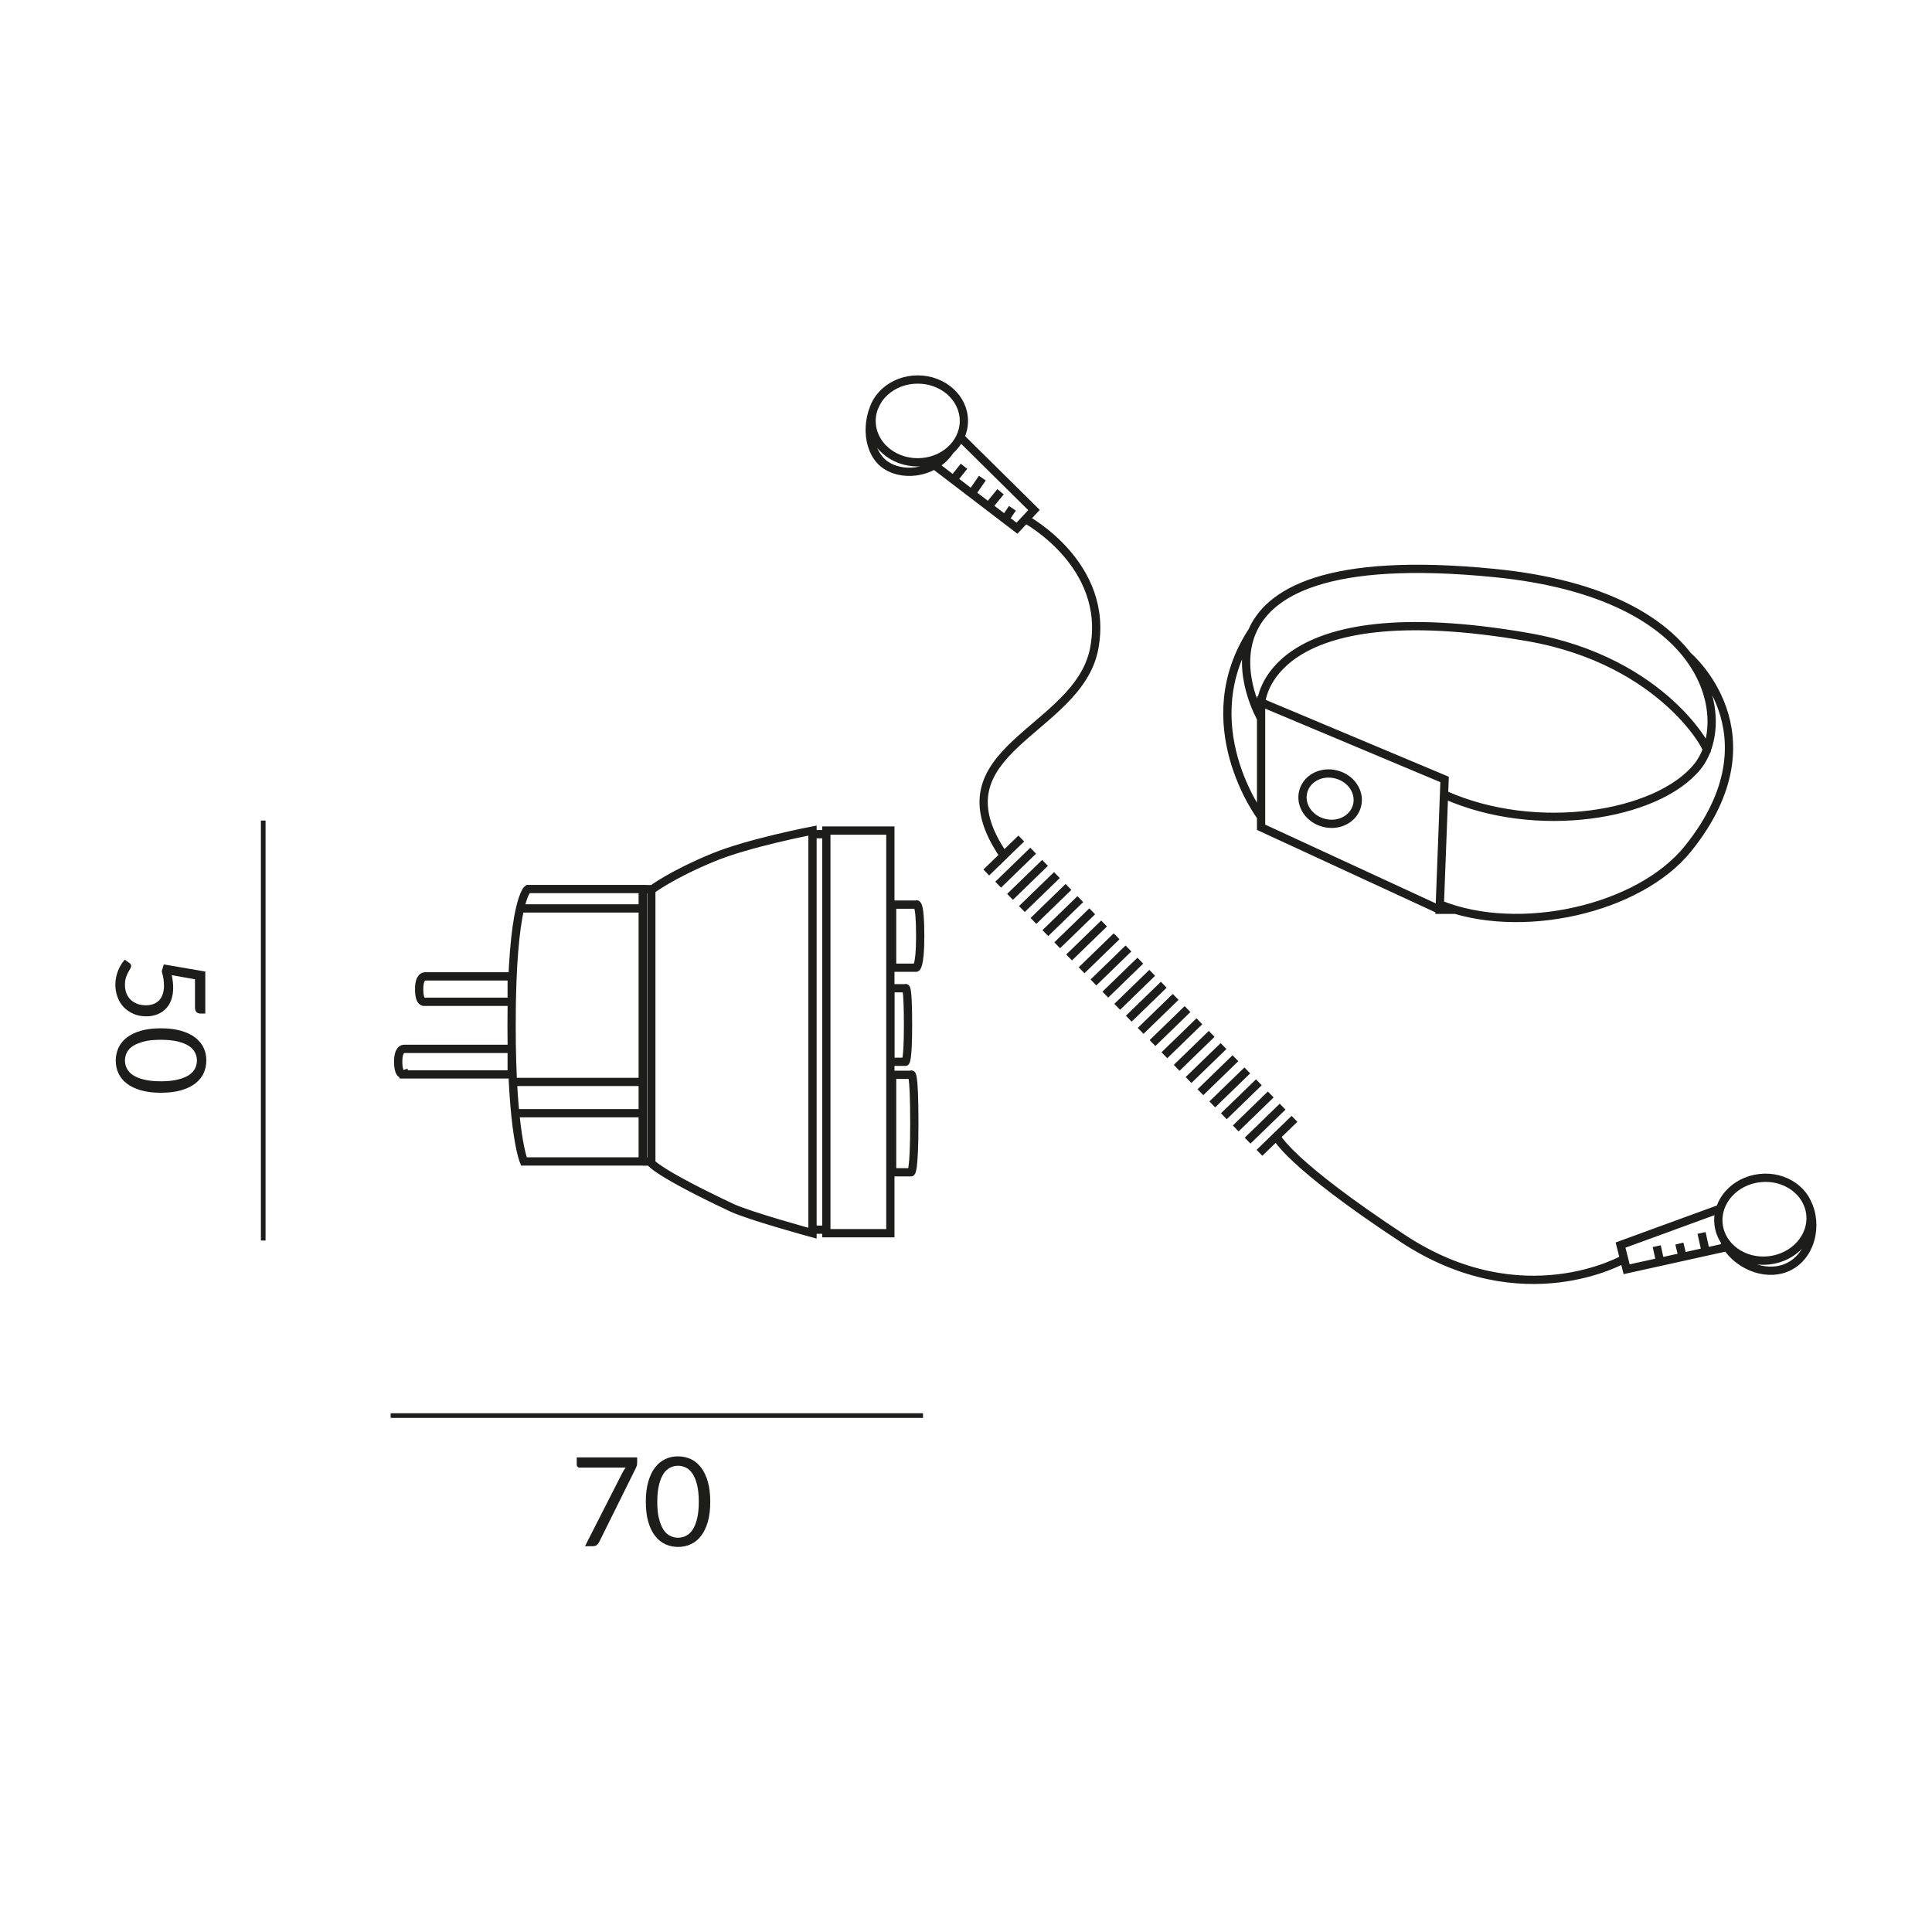 <?xml version="1.0" encoding="UTF-8"?><svg xmlns="http://www.w3.org/2000/svg" viewBox="0 0 187.09 187.09"><defs><style>.cls-1{stroke-miterlimit:10;stroke-width:.8px;}.cls-1,.cls-2{fill:none;stroke:#1d1d1b;}.cls-2{stroke-miterlimit:2.61;stroke-width:.45px;}.cls-3{fill:#1d1d1b;}</style></defs><g id="Maße"><path class="cls-3" d="m61.7,141.13v.48c0,.14-.02.25-.04.34-.03.09-.06.16-.09.22l-3.56,7.18c-.05.1-.12.19-.22.27-.09.07-.21.11-.37.11h-.77l3.61-7.09c.05-.1.11-.19.16-.28s.12-.16.18-.24h-4.49c-.07,0-.13-.03-.18-.08-.05-.05-.08-.11-.08-.18v-.73h5.84Z"/><path class="cls-3" d="m68.78,145.43c0,.75-.08,1.4-.24,1.95-.16.55-.38,1-.66,1.36-.28.36-.61.63-.99.8-.38.18-.79.26-1.23.26s-.85-.09-1.23-.26c-.38-.18-.71-.44-.99-.8s-.5-.81-.66-1.36c-.16-.55-.24-1.2-.24-1.95s.08-1.4.24-1.96c.16-.55.38-1.01.66-1.37.28-.36.61-.63.99-.81.38-.18.79-.26,1.23-.26s.85.09,1.23.26c.38.18.71.45.99.81.28.36.5.82.66,1.37.16.55.24,1.2.24,1.96Zm-1.11,0c0-.66-.06-1.21-.17-1.65-.11-.45-.26-.8-.44-1.08-.19-.27-.4-.47-.64-.58-.24-.12-.5-.18-.76-.18s-.52.06-.76.18c-.24.12-.46.31-.64.58-.18.27-.33.63-.44,1.08-.11.45-.17,1-.17,1.65s.05,1.21.17,1.65.26.8.44,1.07c.18.27.4.47.64.58.24.12.5.18.76.18s.52-.06.76-.18c.24-.12.46-.31.64-.58.19-.27.33-.63.44-1.07.11-.44.17-.99.17-1.65Z"/><line class="cls-2" x1="37.83" y1="137.08" x2="89.38" y2="137.08"/><path class="cls-3" d="m16.63,94.43c.1.45.14.86.14,1.24,0,.45-.07.84-.2,1.19-.13.34-.31.63-.55.86-.23.23-.51.4-.82.52-.32.12-.66.18-1.03.18-.46,0-.87-.08-1.24-.24-.37-.16-.68-.38-.95-.65-.26-.28-.46-.6-.6-.98-.14-.38-.21-.78-.21-1.22,0-.25.03-.49.08-.73.05-.23.12-.45.2-.65.08-.2.18-.39.29-.56.11-.17.22-.32.34-.46l.46.33c.1.07.16.17.16.28,0,.08-.03.17-.09.27-.06.1-.13.22-.21.37-.08.14-.15.31-.21.51-.06.19-.09.42-.09.69,0,.3.05.57.14.81.1.24.23.45.41.62s.39.3.64.4c.25.09.53.14.83.14.27,0,.51-.04.73-.12.22-.08.4-.2.55-.35.15-.16.27-.36.35-.59.08-.24.13-.51.13-.83,0-.22-.02-.44-.05-.68-.04-.23-.09-.47-.17-.72l.2-.67,4.02.69v4.07h-.47c-.15,0-.28-.05-.38-.14s-.15-.25-.15-.48v-2.7l-2.26-.4Z"/><path class="cls-3" d="m15.58,105.82c-.75,0-1.4-.08-1.95-.24-.55-.16-1-.38-1.36-.66-.36-.28-.63-.61-.8-.99-.18-.38-.26-.79-.26-1.23s.09-.85.26-1.23c.18-.38.44-.71.8-.99s.81-.5,1.36-.66c.55-.16,1.2-.24,1.95-.24s1.4.08,1.96.24c.55.16,1.01.38,1.37.66.36.28.63.61.81.99.18.38.26.79.26,1.23s-.09.85-.26,1.23c-.18.38-.45.71-.81.99-.36.28-.82.5-1.37.66-.55.16-1.2.24-1.96.24Zm0-1.11c.66,0,1.21-.06,1.65-.17.45-.11.8-.26,1.08-.44.27-.19.47-.4.58-.64.12-.24.18-.5.18-.76s-.06-.52-.18-.76c-.12-.24-.31-.46-.58-.64-.27-.18-.63-.33-1.08-.44-.45-.11-1-.17-1.65-.17s-1.21.05-1.65.17-.8.26-1.07.44c-.27.18-.47.4-.58.64-.12.24-.18.5-.18.76s.06.52.18.76c.12.24.31.46.58.64.27.19.63.33,1.07.44.44.11.99.17,1.65.17Z"/><line class="cls-2" x1="25.49" y1="79.46" x2="25.49" y2="120.13"/></g><g id="Leuchte"><path class="cls-1" d="m166.95,120.28c1.15,2.19,3.89,3.32,5.95,2.52,2.5-.97,3.21-4.22,2.06-6.41M85.05,38.68c-1.32,2.09-1.07,5.23.8,6.41,1.87,1.18,4.85.59,6.17-1.5m6.88,37.61l-3.39,3.29m4.54-2.11l-3.39,3.29m4.54-2.11l-3.39,3.29m4.54-2.11l-3.39,3.29m4.51-2.14l-3.39,3.29m4.54-2.11l-3.39,3.29m4.54-2.11l-3.39,3.29m4.54-2.11l-3.39,3.29m4.6-2.05l-3.39,3.29m4.54-2.11l-3.39,3.29m4.54-2.11l-3.39,3.29m4.54-2.11l-3.39,3.29m4.51-2.14l-3.39,3.29m4.54-2.11l-3.39,3.29m4.54-2.11l-3.39,3.29m4.54-2.11l-3.39,3.29m4.58-2.07l-3.39,3.29m4.54-2.11l-3.39,3.29m4.54-2.11l-3.39,3.29m4.54-2.11l-3.39,3.29m4.51-2.14l-3.39,3.29m4.54-2.11l-3.39,3.29m4.54-2.11l-3.39,3.29m4.54-2.11l-3.39,3.29m38.47,9.04l.31,1.42m1.88-1.67l.29,1.19m1.86-2.22l.38,1.72M93.35,45.15l-1.02,1.29m2.8-.14l-1.03,1.49m2.79-.17l-1.16,1.42m2.31.18l-.71,1.05m1.98,0s8.19,4.4,6.65,12.53c-1.54,8.13-15.83,9.77-8.75,20.06m-4.22-40.53l7.14,7.06-1.65,1.76-8.35-6.38m-5.73-4.01c0,2.22,2,4.01,4.47,4.01s4.47-1.8,4.47-4.01-2-4.01-4.47-4.01-4.47,1.8-4.47,4.01Zm72.87,81.15s-9.79,5.68-21.41-1.97c-11.09-7.3-12.22-9.84-12.22-9.84m43.79,10.62l-9.91,2.19-.59-2.34,9.64-3.52m8.74.53c-.24-2.2-2.43-3.77-4.88-3.5-2.46.27-4.25,2.27-4.01,4.47.24,2.2,2.43,3.77,4.88,3.5s4.25-2.27,4.01-4.47Zm-10.06-44.91c.52.34-4-8.67-17.3-10.98-25.29-4.39-25.82,6.34-25.82,6.34m0,11.08s-6.82-9.06-.78-18.12m10.06,17.03c-.34,1.29-1.77,2.04-3.21,1.66-1.44-.37-2.34-1.72-2-3.02s1.77-2.04,3.21-1.66c1.44.37,2.34,1.72,2,3.02Zm8.03,9.56c7.63,3.09,19.28.52,24.04-5.42,8.94-11.15-.08-18.69-.08-18.69m-41.28,6.09s-10.02-17.31,22.6-14.07c21.4,2.12,23.08,14.54,19.64,18.76-3.88,4.77-15.61,6.67-24.46,2.71m-.48,11.14l-17.3-7.99v-12.09l17.77,7.46-.48,12.62Zm-50.71-.5h-2.32v6.11h2.32s.4,0,.4-3.07c0-3.47-.4-3.05-.4-3.05Zm-.48,16.48h-1.84v9.44h1.84s.31-.01.31-4.73c0-5.36-.31-4.71-.31-4.71Zm-.55-8.38h-1.45v7.12h1.45s.25-.01.25-3.57c0-4.04-.25-3.55-.25-3.55Zm-24.61-9.6h-.82m.66,26.38h-.66m17.64,6.6h-1.21m1.11-38.3h-1.11m-16.58,7.19h-11.62m11.62,19.83h-12.14m12.14-3.03h-12.34m-10.68-.73h10.47v-2.47h-10.47s-.52,0-.52,1.23c0,1.4.52,1.23.52,1.23Zm2.03-7.03h8.44v-2.46h-8.44s-.52,0-.52,1.23c0,1.4.52,1.23.52,1.23Zm9.63,15.46h11.5v-26.38h-11.13s-1.57,1.04-1.57,13.19c0,10.44,1.19,13.19,1.19,13.19Zm12.32.15s.67.97,7.81,4.33c1.67.79,7.81,2.47,7.81,2.47v-38.99s-6.2,1.19-9.63,2.61c-4.05,1.67-5.98,3.14-5.98,3.14v26.44Zm16.96,6.8h6.2v-38.99h-6.2v38.99Z"/></g></svg>